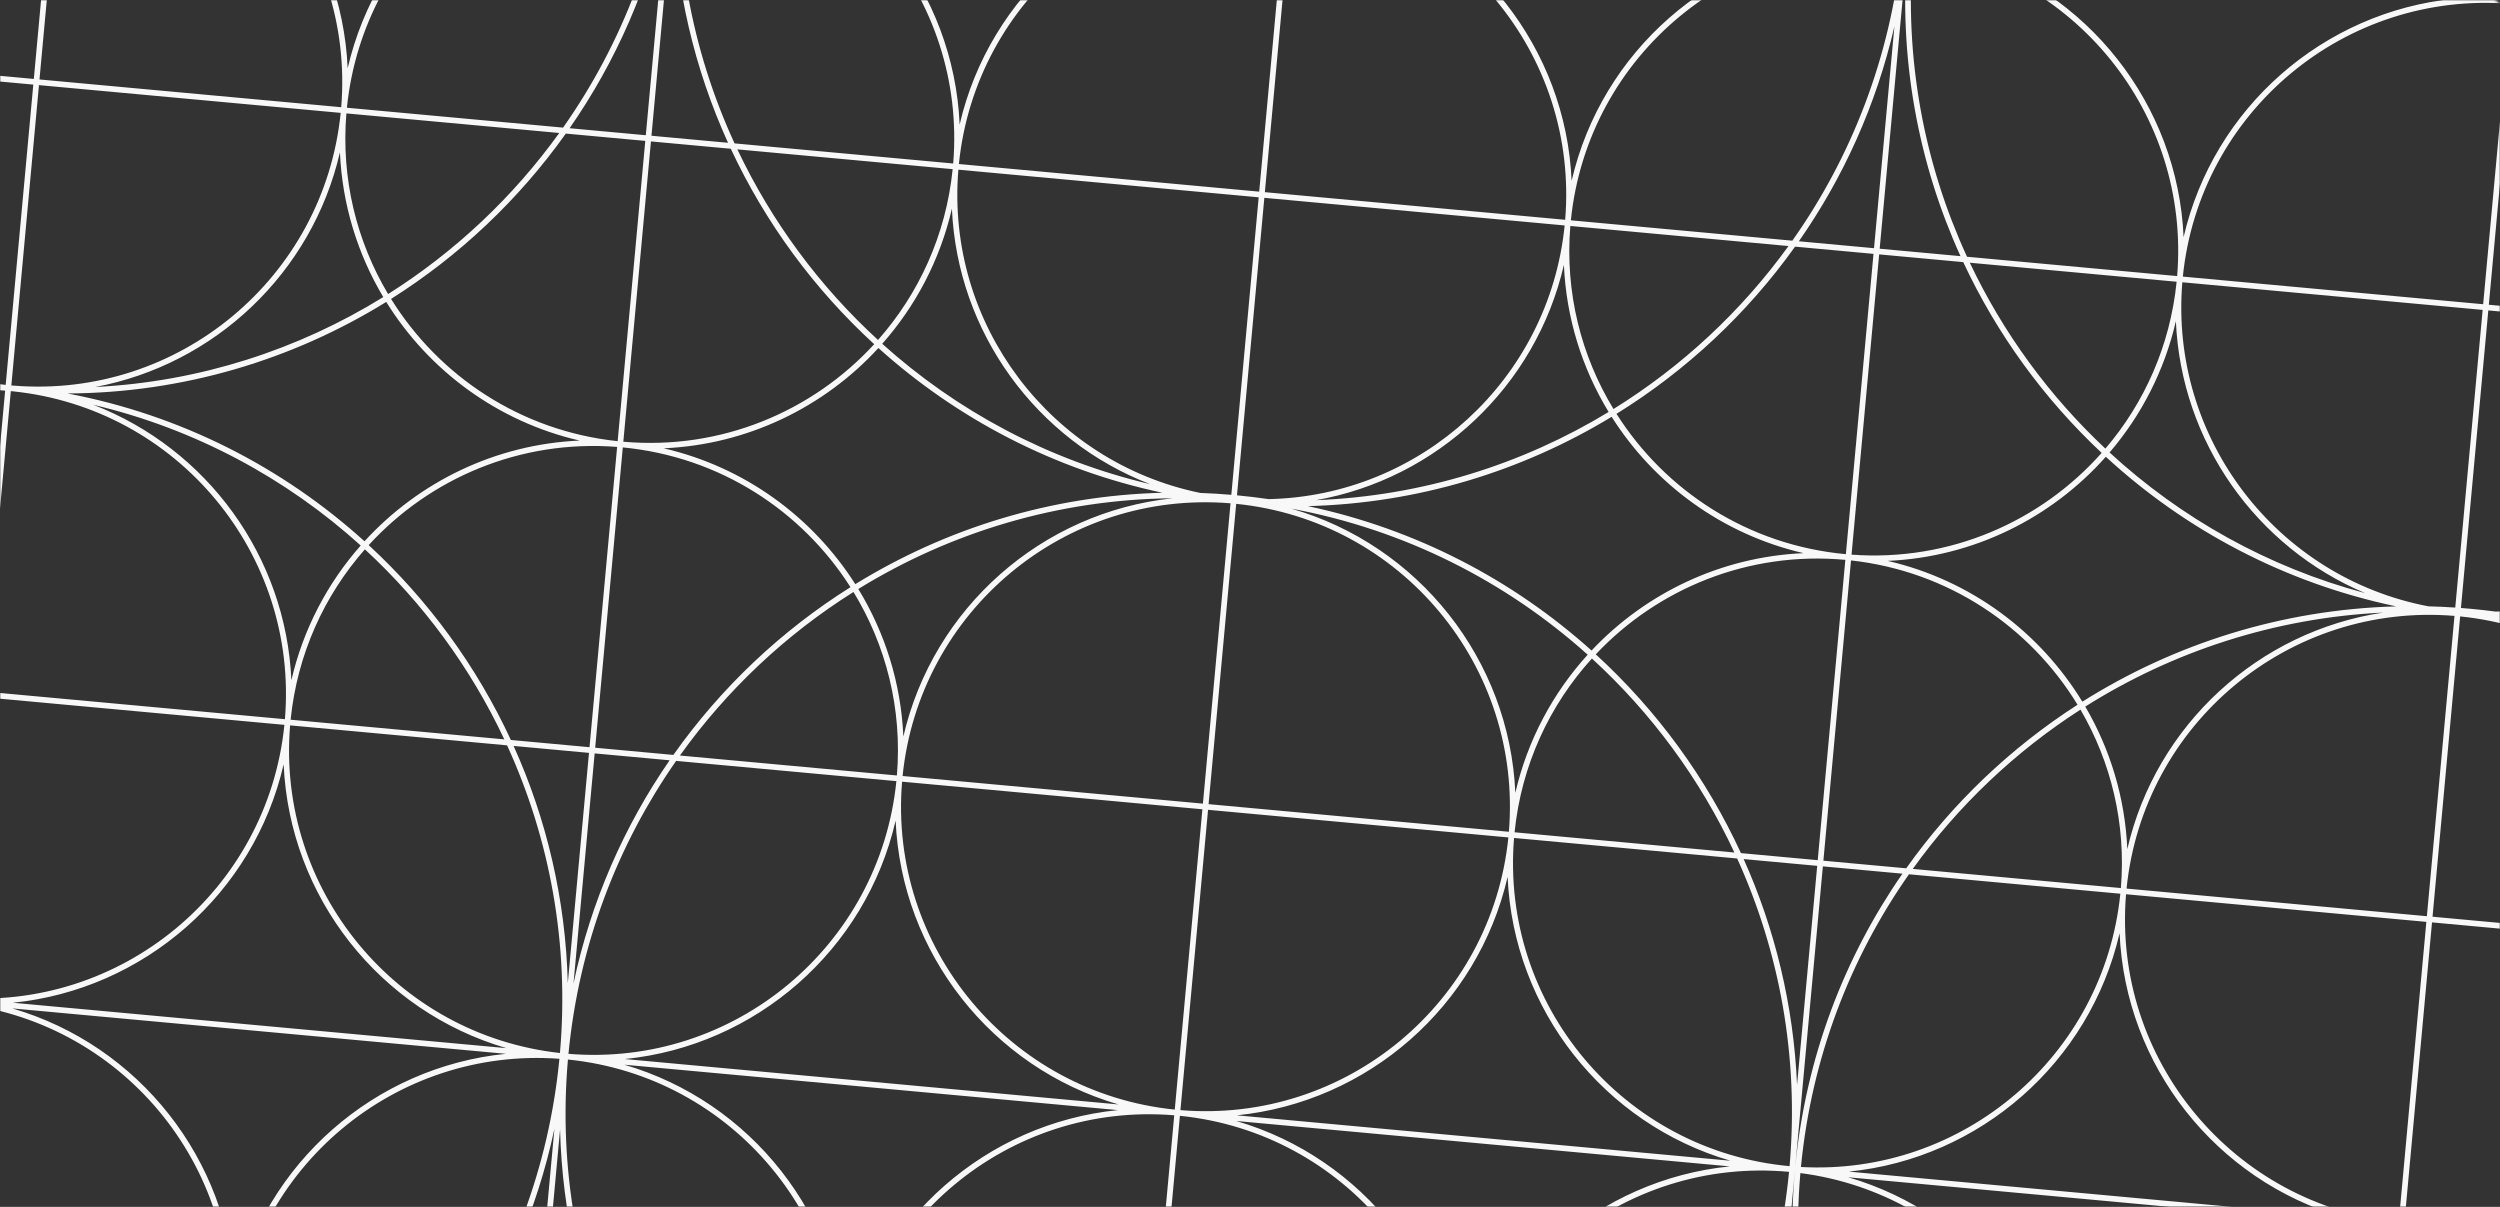<?xml version="1.0" encoding="UTF-8"?> <svg xmlns="http://www.w3.org/2000/svg" viewBox="0 0 1160 560" fill="none"><rect x="0" y="0" width="1160" height="560" fill="#333333" stroke="none"/><mask id="mask0_61_68" style="mask-type:alpha" maskUnits="userSpaceOnUse" x="0" y="0" width="4640" height="2240"><rect width="1160" height="560" rx="3" fill="white"></rect></mask><g mask="url(#mask0_61_68)"><path fill-rule="evenodd" clip-rule="evenodd" d="M-203.726 -265.938C-230.1 -227.156 -247.314 -181.272 -251.923 -131.17L3.258 -107.699C-60.747 -126.343 -104.924 -187.698 -99.852 -256.385L-203.726 -265.938ZM-205.532 -267.978C-232.363 -228.719 -249.879 -182.212 -254.553 -131.411L-254.792 -128.782L-254.782 -128.781C-267.053 19.089 -165.829 150.483 -23.644 177.511C-168.79 178.088 -292.538 288.902 -306.785 436.507L-306.788 436.507L-307.03 439.137L-307.025 439.137C-311.533 490.66 -302.125 540.21 -281.91 584.048L-281.965 584.622L-281.63 584.653C-240.137 674.092 -153.609 739.61 -48.531 749.275C-48.403 749.285 -48.274 749.298 -48.146 749.31C-48.055 749.317 -47.965 749.325 -47.873 749.335C-47.336 749.385 -46.798 749.43 -46.261 749.475C16.818 754.778 76.905 739.097 127.086 708.192C150.082 745.085 189.459 771.165 236.086 775.452C282.24 779.697 325.305 761.653 354.63 730.175C399.062 770.378 456.375 797.04 520.582 802.945C584.418 808.817 645.293 793.273 696.135 762.212C719.278 798.16 758.133 823.47 804.005 827.688C851.128 832.023 895.03 813.122 924.378 780.413C969.39 821.977 1027.977 849.615 1093.757 855.665C1252.398 870.258 1392.805 753.778 1407.365 595.497C1420.895 448.395 1320.963 316.967 1179.435 287.423C1271.14 284.848 1353.7 238.516 1404.775 167.043L1406.325 167.186L1406.565 164.557L1406.535 164.554C1434.245 124.893 1452.34 77.681 1457.092 26.022C1471.65 -132.253 1355.44 -272.34 1197.52 -286.865C1196.422 -286.967 1195.328 -287.06 1194.233 -287.15L1194.235 -287.168L1191.605 -287.41L1191.6 -287.35C1128.318 -291.875 1068.178 -275.408 1018.135 -243.75C995.143 -280.46 955.572 -306.467 908.717 -310.777C863.015 -314.983 820.357 -297.62 791.095 -267.16C746.888 -306.965 690.008 -333.4 626.315 -339.402L623.688 -339.645L623.685 -339.64C559.908 -345.07 499.163 -329.142 448.527 -297.76C425.368 -333.587 386.577 -358.803 340.8 -363.015C294.85 -367.24 251.965 -349.375 222.649 -318.155C178.29 -358.877 120.85 -385.895 56.425 -391.822C-50.002 -401.61 -148.19 -351.327 -205.03 -268.71L-205.461 -268.75L-205.532 -267.978ZM-202.011 -268.433L-99.634 -259.015C-99.634 -259.015 -99.633 -259.017 -99.633 -259.017C-92.415 -337.498 -23.46 -395.44 54.867 -389.3L54.868 -389.31C-49.535 -398.43 -145.804 -349.23 -202.011 -268.433ZM54.626 -386.67C-22.25 -392.678 -89.919 -335.805 -97.004 -258.775C-97.004 -258.775 -97.004 -258.775 -97.004 -258.772L41.688 -246.017L54.626 -386.67ZM44.318 -245.775L57.256 -386.44C134.608 -378.97 191.451 -310.368 184.326 -232.899M41.447 -243.388L-97.222 -256.142C-102.805 -180.197 -47.054 -113.392 28.752 -105.368L41.447 -243.388ZM58.187 -102.647L287.217 -81.581C228.54 -98.673 186.527 -151.662 183.847 -213.286C169.972 -153.185 118.998 -108.748 58.187 -102.647ZM186.737 -230.024C181.171 -154.298 236.583 -87.659 312.055 -79.32C316.658 -129.414 308.103 -177.66 289.25 -220.595L186.737 -230.024ZM292.25 -220.32C306.603 -187.176 314.89 -150.935 315.83 -113.149L325.405 -217.27L292.25 -220.32ZM325.647 -219.899L291.035 -223.083C275.29 -258.423 252.613 -290.152 224.585 -316.363C252.942 -346.553 294.233 -364.017 338.585 -360.553L325.647 -219.899ZM328.035 -217.028L318.452 -112.83C326.283 -149.839 341.103 -183.982 361.353 -213.964L328.035 -217.028ZM363.058 -216.458L328.277 -219.657L341.215 -360.322C385.853 -356.01 423.663 -331.342 446.288 -296.358C413.585 -275.673 385.195 -248.5 363.058 -216.458ZM364.358 -213.687C337.88 -174.916 320.605 -129.038 315.998 -78.939C392.265 -72.628 459.63 -128.245 468.02 -204.153L364.358 -213.687ZM468.285 -206.78L366.08 -216.18C387.89 -247.399 415.715 -273.895 447.702 -294.127C463.348 -268.923 471.212 -238.6 468.285 -206.781M449.94 -295.53C462.63 -275.087 470.298 -251.343 471.392 -226.153C487.212 -294.68 551.265 -342.842 623.135 -337.035C560.075 -342.332 500.017 -326.56 449.94 -295.53ZM467.808 -187.168C453.93 -127.066 402.957 -82.63 342.147 -76.528L571.178 -55.462C512.5 -72.555 470.488 -125.543 467.808 -187.168ZM570.935 -52.833L341.905 -73.899C400.582 -56.807 442.595 -3.818 445.275 57.807C459.15 -2.295 510.125 -46.731 570.935 -52.833ZM442.283 75.864C448.63 -0.841 392.34 -68.54 315.765 -76.297C311.56 -25.521 320.92 23.297 340.837 66.533L442.283 75.864ZM337.808 66.254C322.23 31.966 313.215 -5.758 312.228 -45.158L302.28 62.986L337.808 66.254ZM302.038 65.616L339.082 69.023C355.137 103.389 377.817 134.217 405.63 159.705C376.97 190.92 334.647 208.933 289.223 204.964L302.038 65.616ZM299.65 62.745L309.59 -45.323C301.447 -6.793 285.767 28.634 264.295 59.493L299.65 62.745ZM262.543 61.983L299.41 65.374L286.592 204.71C241.608 199.948 203.685 174.486 181.451 138.698C213.084 118.741 240.702 92.678 262.543 61.983ZM261.267 59.214C288.627 20.332 306.67 -25.959 311.798 -76.644C235.636 -82.237 168.67 -26.149 160.964 49.989L261.267 59.214ZM161.315 31.689C158.636 -29.936 116.623 -82.925 57.945 -100.017L286.975 -78.951C226.165 -72.85 175.191 -28.413 161.315 31.689ZM158.322 49.745C164.689 -27.183 108.052 -95.052 31.138 -102.481L18.321 36.868L158.322 49.745ZM158.081 52.375L18.079 39.498L5.262 178.844C5.576 178.872 5.89 178.899 6.204 178.925C82.795 185.11 150.339 128.859 158.081 52.375ZM-33.198 172.817C-91.953 150.722 -131.293 91.706 -125.867 26.258L-225.969 17.051C-189.607 94.206 -119.582 153.111 -33.198 172.817ZM-227.256 14.281L-125.625 23.629C-118.642 -45.475 -63.74 -98.371 3.016 -105.07L-252.153 -128.539C-256.363 -77.76 -247.065 -28.946 -227.256 14.281ZM28.508 -102.711C-47.93 -108.684 -115.267 -52.49 -122.996 23.87L15.692 36.627L28.508 -102.711ZM15.45 39.256L-123.237 26.5C-129.566 102.989 -73.61 170.521 2.634 178.592L15.45 39.256ZM-33.812 180.375C-122.631 183.925 -202.446 229.09 -252.225 298.345L-151.743 307.587C-145.137 242.217 -95.65 191.351 -33.812 180.375ZM-151.984 310.217L-253.995 300.832C-281.327 339.738 -299.26 386.053 -304.155 436.75L-48.978 460.22C-113.392 441.457 -157.724 379.435 -151.984 310.217ZM-49.22 462.85L-304.397 439.377C-308.832 490.118 -299.647 538.928 -279.87 582.163L-177.861 591.548C-170.878 522.442 -115.976 469.548 -49.22 462.85ZM-178.103 594.175L-278.585 584.933C-242.274 662.107 -172.037 721.072 -85.355 740.765C-144.154 718.692 -183.532 659.653 -178.103 594.175ZM-8.153 747.508C40.38 745.117 86.152 730.303 125.71 705.94C113.758 685.962 106.553 662.952 105.493 638.592C92.542 694.69 47.27 737.14 -8.153 747.508ZM108.486 620.535C105.963 651.028 113.338 680.097 127.952 704.545C158.995 685.028 186.125 659.592 207.642 629.655L108.486 620.535ZM210.688 629.935C188.822 660.705 161.106 686.822 129.328 706.798C151.577 742.49 189.448 767.875 234.357 772.628L247.173 633.293L210.688 629.935ZM247.415 630.663L212.438 627.445C233.67 596.883 249.177 561.845 257.248 523.755L247.415 630.663ZM249.802 633.533L236.985 772.883C282.035 776.817 324.033 759.135 352.68 728.395C324.765 702.668 302.06 671.548 286.082 636.87L249.802 633.533ZM284.825 634.102L250.045 630.905L259.87 524.075C260.845 562.945 269.632 600.185 284.825 634.102ZM289.123 637.15C304.918 670.952 327.18 701.3 354.462 726.445C373.777 704.93 386.675 677.322 389.805 646.41L289.123 637.15ZM389.452 664.71C383.865 688.918 372.257 710.582 356.413 728.227C393.702 761.962 440.147 786.075 492.145 796.215C433.822 778.915 392.123 726.097 389.452 664.71ZM547.135 801.528C600.71 801.533 651.395 786.442 694.725 759.98C682.117 739.587 674.503 715.925 673.413 690.827C659.49 751.133 608.217 795.665 547.135 801.528ZM676.405 672.773C673.817 704.023 681.63 733.778 696.972 758.592C728.76 738.773 756.5 712.795 778.4 682.153L676.405 672.773ZM781.44 682.433C759.205 713.9 730.89 740.555 698.383 760.825C721.102 796.09 759.232 820.92 804.247 825.06L817.062 685.71L781.44 682.433ZM817.305 683.08L783.18 679.94C803.355 650.742 818.335 617.503 826.655 581.442L817.305 683.08ZM819.692 685.95L806.878 825.278C852.155 828.605 894.185 810.135 922.445 778.61C895.587 753.352 873.683 723.087 858.12 689.485L819.692 685.95ZM856.857 686.717L819.935 683.322L832.75 543.995C832.75 543.995 832.753 543.995 832.753 543.995C828.33 594.635 837.342 643.383 856.857 686.717ZM861.165 689.765C876.53 722.477 897.977 751.96 924.19 776.628C942.5 755.42 954.692 728.582 957.722 698.648L861.165 689.765ZM957.37 716.945C951.995 740.23 941.05 761.165 926.122 778.43C961.398 811.02 1005.095 834.972 1054.08 846.533C998.908 827.492 959.947 776.212 957.37 716.945ZM1110.95 854.097C1209.17 857.375 1298.67 810.273 1352.713 734.977L1244.31 725.008C1237.165 795.732 1179.822 849.48 1110.95 854.097ZM1244.553 722.378L1353.672 732.415L1353.545 733.81C1381.635 694.255 1399.975 647.01 1404.735 595.255C1418.578 444.752 1312.545 310.795 1165.033 287.465C1164.745 287.457 1164.457 287.452 1164.17 287.445C1230.467 304.95 1276.515 367.955 1270.67 438.418L1374.533 447.97L1374.29 450.6L1270.43 441.048C1263.447 510.15 1208.545 563.045 1141.787 569.745L1402.227 593.7L1401.985 596.327L1141.547 572.372C1205.96 591.138 1250.293 653.16 1244.553 722.378ZM1115.64 567.332C1192.348 573.68 1260.047 517.385 1267.8 440.805L1128.455 427.988L1115.64 567.332ZM1128.697 425.36L1268.043 438.175C1274.39 361.467 1218.092 293.767 1141.515 286.015L1128.697 425.36ZM1175.165 284.868C1267.16 283.645 1350.267 237.951 1401.725 166.763L1296.547 157.089C1289.82 223.67 1238.605 275.205 1175.165 284.868ZM1296.79 154.459L1403.503 164.275C1430.975 125.396 1449.082 79.103 1454.21 28.409L1193.783 4.455C1258.197 23.218 1302.53 85.242 1296.79 154.459ZM1194.025 1.826L1454.463 25.78C1468.888 -131.049 1353.74 -269.845 1197.28 -284.238C1196.382 -284.32 1195.485 -284.397 1194.59 -284.47C1272.753 -276.25 1330.013 -206.686 1322.793 -128.185L1429.935 -118.33L1429.693 -115.701L1322.527 -125.557C1314.985 -57.098 1260.358 -4.83 1194.025 1.826ZM1320.162 -128.427C1327.267 -205.676 1270.767 -274.108 1193.75 -281.902L1180.812 -141.243L1320.162 -128.427ZM1180.57 -138.614L1319.898 -125.799C1311.51 -49.891 1244.145 5.726 1167.875 -0.585L1180.57 -138.614ZM1178.182 -141.485L1191.12 -282.145C1113.975 -288.53 1045.938 -231.552 1038.832 -154.304C1038.832 -154.304 1038.832 -154.303 1038.832 -154.304L1178.182 -141.485ZM1038.615 -151.671L1177.943 -138.856L1165.245 -0.821C1089.105 -8.528 1033.015 -75.506 1038.615 -151.671ZM1039.505 -174.745C1054.912 -239.725 1113.745 -286.183 1181.305 -285.26C1122.31 -287.397 1066.432 -271.188 1019.518 -241.5C1031.428 -221.675 1038.562 -198.866 1039.505 -174.745ZM1015.91 -242.328C993.778 -277.68 955.977 -302.938 911.102 -307.882L898.168 -167.24L934.92 -163.86C956.55 -195.168 984.153 -221.827 1015.91 -242.328ZM937.942 -163.582C959.235 -194.059 986.258 -220.035 1017.29 -240.076C1031.902 -215.727 1039.17 -186.801 1036.385 -156.517C1036.325 -155.858 1036.26 -155.201 1036.19 -154.545L937.942 -163.582ZM933.217 -161.365L897.925 -164.611L885.595 -30.544C885.602 -30.544 885.612 -30.543 885.622 -30.542C890.745 -79.043 907.653 -123.519 933.217 -161.365ZM888.258 -30.372C893.405 -78.901 910.455 -123.36 936.22 -161.089L1035.885 -151.922C1026.793 -79.422 962.21 -26.277 888.258 -30.372ZM885.355 -27.914C885.355 -27.915 885.355 -27.915 885.352 -27.915L885.24 -26.685C885.278 -27.095 885.317 -27.505 885.355 -27.914ZM886.19 -65.847L895.298 -164.853L862.635 -167.857C876.408 -136.223 884.633 -101.769 886.19 -65.847ZM861.415 -170.621L895.538 -167.482L908.477 -308.147C863.617 -312.275 821.768 -295.248 793.05 -265.382C821.94 -238.885 845.288 -206.624 861.415 -170.621ZM791.237 -263.462C819.513 -237.536 842.43 -206.038 858.393 -170.899L754.888 -180.419C754.938 -181.076 754.995 -181.734 755.055 -182.393C757.945 -213.825 771.22 -241.844 791.237 -263.462ZM789.283 -265.238C745.49 -304.652 689.155 -330.827 626.075 -336.775C697.66 -329.54 751.855 -270.875 755.312 -200.884C760.885 -225.512 772.852 -247.492 789.283 -265.238ZM752.245 -180.662C752.245 -180.662 752.245 -180.663 752.245 -180.663C759.35 -257.913 702.847 -326.345 625.832 -334.14L612.895 -193.479L752.245 -180.662ZM610.265 -193.721L623.202 -334.382C546.055 -340.765 478.02 -283.788 470.915 -206.54M610.265 -193.721L470.915 -206.538L610.265 -193.721ZM610.023 -191.091L597.327 -53.057C521.185 -60.764 465.098 -127.742 470.697 -203.906L610.023 -191.091ZM599.955 -52.816L612.653 -190.85L751.977 -178.035C743.59 -102.127 676.225 -46.504 599.955 -52.816ZM597.085 -50.422L584.268 88.923L444.923 76.106C452.675 -0.473 520.375 -56.77 597.085 -50.422ZM586.898 89.165L599.712 -50.18C676.293 -42.429 732.59 25.273 726.24 101.982L586.898 89.165ZM584.025 91.552L444.683 78.736C438.735 150.608 487.78 214.573 556.977 228.728C561.742 228.897 566.528 229.185 571.33 229.594L584.025 91.552ZM573.957 229.83L586.655 91.794L726 104.611C718.75 176.215 659.09 230.085 588.663 231.593C583.803 230.885 578.903 230.296 573.957 229.83ZM539.4 228.639C489.048 217.963 444.017 194.261 407.585 161.481C382.415 188.897 346.902 206.318 307.935 208.012C345.58 216.703 377.077 239.947 396.86 271.048C438.815 245.207 487.663 229.958 539.4 228.639ZM394.618 272.442C372.06 236.992 333.993 211.944 288.98 207.596L276.163 346.945L312.442 350.283C334.478 319.1 362.48 292.645 394.618 272.442ZM315.483 350.562C337.178 320.207 364.603 294.43 396.015 274.683C411.08 299.36 418.728 328.858 416.165 359.822L315.483 350.562ZM310.702 352.772L275.92 349.575L266.095 456.402C274.145 418.363 289.575 383.35 310.702 352.772ZM289.91 491.39L518.94 512.455C460.262 495.365 418.25 442.375 415.57 380.75C401.695 440.853 350.72 485.288 289.91 491.39ZM418.562 362.695C412.215 439.402 468.512 507.105 545.09 514.855L557.908 375.51L418.562 362.695ZM560.538 375.752L547.72 515.102C624.428 521.45 692.13 465.15 699.883 388.57L560.538 375.752ZM699.53 406.868C685.655 466.97 634.68 511.408 573.87 517.508L802.9 538.575C744.222 521.482 702.21 468.493 699.53 406.868ZM702.523 388.812C696.138 465.96 753.115 533.995 830.365 541.1C834.798 490.392 825.69 441.603 806.035 398.332L702.523 388.812ZM809.058 398.61C823.565 431 832.23 466.415 833.832 503.387L843.183 401.75L809.058 398.61ZM843.423 399.12L807.8 395.845C791.678 360.848 768.7 329.478 740.435 303.615C769.207 273.087 811.227 255.63 856.24 259.77L843.423 399.12ZM845.81 401.993L832.995 541.317C832.997 541.317 832.997 541.317 833 541.317C837.888 490.723 855.643 444.435 882.732 405.387L845.81 401.993ZM884.48 402.897L846.053 399.363L858.867 260.035C903.992 265.022 941.947 290.85 963.982 327C932.97 346.935 905.91 372.697 884.48 402.897ZM885.76 405.665C858.45 444.59 840.54 490.86 835.635 541.487C910.702 545.617 976.222 489.947 983.84 414.688L885.76 405.665ZM983.49 432.988C969.612 493.087 918.64 537.525 857.83 543.628L1086.86 564.692C1028.182 547.6 986.17 494.61 983.49 432.988ZM830.122 543.73C825.23 594.395 807.375 640.705 780.16 679.663L676.648 670.143C684.442 593.125 752.875 536.625 830.122 543.73ZM802.658 541.202C741.847 547.305 690.872 591.742 676.997 651.842C674.317 590.217 632.305 537.23 573.628 520.138L802.658 541.202ZM518.7 515.085L289.668 494.02C348.345 511.113 390.358 564.1 393.038 625.725C406.915 565.622 457.887 521.188 518.7 515.085ZM390.045 643.78L287.848 634.383C268.195 591.115 259.09 542.327 263.52 491.62C340.1 499.373 396.392 567.072 390.045 643.78ZM392.688 644.025C400.438 567.445 468.14 511.147 544.847 517.497L532.033 656.84L392.688 644.025ZM534.66 657.082L547.477 517.737C624.058 525.49 680.352 593.19 674.005 669.9L534.66 657.082ZM531.79 659.47L392.445 646.653C386.098 723.362 442.392 791.062 518.972 798.815L531.79 659.47ZM521.602 799.058L534.42 659.712L673.763 672.528C666.013 749.107 598.31 805.405 521.602 799.058ZM857.587 546.255C916.265 563.347 958.278 616.337 960.957 677.962C974.832 617.86 1025.807 573.423 1086.618 567.322L857.587 546.255ZM957.965 696.018L859.883 686.995C840.133 643.745 830.965 594.982 835.375 544.31C909.938 553.942 964.202 620.63 957.965 696.018ZM960.605 696.26C968.357 619.68 1036.057 563.385 1112.767 569.732L1099.95 709.077L960.605 696.26ZM1102.338 711.947L1241.682 724.765C1233.93 801.345 1166.23 857.64 1089.52 851.293L1102.338 711.947ZM1099.707 711.705L960.365 698.89C954.015 775.597 1010.312 843.3 1086.892 851.05L1099.707 711.705ZM1102.58 709.317L1115.395 569.975C1191.975 577.725 1248.273 645.428 1241.922 722.135L1102.58 709.317ZM1113.01 567.097L1125.825 427.748L986.482 414.93C980.135 491.64 1036.43 559.345 1113.01 567.097ZM986.722 412.3L1126.068 425.118L1138.885 285.772C1062.175 279.425 994.475 335.723 986.722 412.3ZM987.075 394.002C1000.42 336.2 1048.078 292.887 1105.8 284.23C1055.527 286.66 1008.195 302.243 967.565 327.85C979.095 347.548 986.038 370.127 987.075 394.002ZM965.337 329.267C935.065 348.74 908.6 373.815 887.525 403.178L984.082 412.058C986.565 382.07 979.472 353.46 965.337 329.267ZM966.212 325.582C1008.862 298.712 1058.83 282.79 1111.84 281.36C1060.168 270.515 1014.077 245.958 977.102 211.946C951.85 240.381 915.653 258.517 875.852 260.248C914.42 269.152 946.535 293.33 966.212 325.582ZM859.115 257.358C904.65 260.707 946.903 242.004 975.165 210.149C948.415 185.085 926.55 155.024 910.945 121.622L871.928 118.033L859.115 257.358ZM872.17 115.404L909.67 118.853C890 75.558 880.795 26.785 884.997 -23.922C884.992 -23.922 884.99 -23.923 884.985 -23.923L872.17 115.404ZM887.62 -23.607C883.433 27.136 892.795 75.922 912.7 119.132L1010.2 128.1C1016.44 52.715 962.178 -13.97 887.62 -23.607ZM1012.842 128.343C1020.592 51.763 1088.295 -4.534 1165.003 1.814L1152.185 141.159L1012.842 128.343ZM1154.572 144.03L1293.918 156.847C1286.723 227.939 1227.86 281.55 1158.09 283.79C1154.245 283.28 1150.375 282.848 1146.477 282.488C1144.943 282.348 1143.408 282.217 1141.875 282.1L1154.572 144.03ZM1151.945 143.788L1012.6 130.972C1006.597 203.506 1056.608 267.985 1126.812 281.342C1130.94 281.442 1135.082 281.632 1139.24 281.913L1151.945 143.788ZM1097.425 275.21C1046.995 253.95 1012.043 205.057 1009.607 149.027C1004.29 172.063 993.52 192.798 978.837 209.955C1011.875 240.359 1052.26 263.142 1097.425 275.21ZM976.9 208.156C994.947 187.037 1006.955 160.406 1009.957 130.729L913.995 121.903C929.398 154.412 950.8 183.685 976.9 208.156ZM1154.815 141.401L1167.632 2.056C1244.213 9.807 1300.507 77.509 1294.16 154.218L1154.815 141.401ZM1138.852 -0.597C1078.043 5.505 1027.07 49.941 1013.192 110.043C1010.513 48.418 968.5 -4.571 909.822 -21.663L1138.852 -0.597ZM1139.095 -3.226C1080.045 -20.427 1037.872 -73.982 1035.68 -136.107C1019.798 -70.231 957.98 -23.81 887.992 -27.742C887.947 -27.274 887.903 -26.805 887.86 -26.335L1139.095 -3.226ZM882.6 -26.819L626.105 -50.41C687.303 -56.551 738.538 -101.514 752.025 -162.197C755.715 -92.836 810.585 -34.77 882.717 -28.133C882.68 -27.695 882.64 -27.257 882.6 -26.819ZM854.895 -26.715L625.865 -47.781C684.54 -30.689 726.555 22.3 729.235 83.925C743.11 23.823 794.082 -20.613 854.895 -26.715ZM728.883 102.225C736.678 25.207 805.11 -31.294 882.357 -24.189C877.232 26.505 859.112 72.797 831.64 111.676L728.883 102.225ZM834.673 111.955L869.543 115.162L879.01 12.21C870.572 48.784 855.283 82.458 834.673 111.955ZM832.913 114.445L869.3 117.791L856.482 257.14C811.092 252.965 772.702 227.755 750.05 192.02C782.418 171.963 810.655 145.591 832.913 114.445ZM829.862 114.164L728.64 104.854C726.085 135.728 733.68 165.143 748.658 189.777C780.295 170.173 807.947 144.481 829.862 114.164ZM746.408 191.157C706.242 215.535 659.798 230.158 610.615 232.078C666.668 222.164 712.587 179.475 725.648 122.909C726.722 147.636 734.13 170.972 746.408 191.157ZM747.8 193.401C706.2 218.654 657.93 233.54 606.84 234.842C657.112 245.501 702.077 269.142 738.477 301.842C763.565 275.205 798.548 258.33 836.87 256.663C799.133 247.951 767.575 224.614 747.8 193.401ZM736.685 303.78C698.91 269.858 651.827 245.775 599.15 236.006C658.138 252.912 700.428 306.05 703.115 367.885C708.768 343.408 720.57 321.53 736.685 303.78ZM700.122 385.94L560.78 373.123L573.595 233.779C650.175 241.53 706.47 309.233 700.122 385.94ZM570.965 233.537L558.15 372.882L418.805 360.065C426.558 283.485 494.257 227.189 570.965 233.537ZM570.683 233.496C570.778 233.506 570.872 233.515 570.967 233.524L570.683 233.496ZM544.112 231.198C491.14 231.685 441.075 246.919 398.257 273.288C410.618 293.525 418.077 316.945 419.158 341.765C432.98 281.895 483.613 237.571 544.112 231.198ZM702.765 386.183L804.76 395.565C788.817 361.44 766.28 330.837 738.643 305.553C719.03 327.155 705.923 354.985 702.765 386.183ZM882.938 -30.765C886.747 -79.453 878.095 -126.31 859.63 -168.133L754.707 -177.784C750.322 -103.115 806.808 -37.781 882.938 -30.765ZM415.923 362.45L313.725 353.053C286.507 392.007 268.655 438.315 263.765 488.98C340.473 495.325 408.17 439.03 415.923 362.45ZM263.457 456.24L273.29 349.332L238.314 346.115C253.615 380.038 262.47 417.317 263.457 456.24ZM237.048 343.348L273.533 346.702L286.35 207.366C241.326 203.848 199.461 221.898 171.074 252.933C198.675 278.37 221.161 309.105 237.048 343.348ZM169.31 254.898C196.272 279.752 218.306 309.707 234.002 343.067L134.846 333.947C137.927 303.505 150.482 276.267 169.31 254.898ZM169.124 251.153C194.303 223.624 229.893 206.125 268.95 204.427C230.786 195.615 198.939 171.845 179.212 140.097C135.81 166.924 85.016 182.327 31.297 182.565C84.128 192.583 131.311 216.942 169.124 251.153ZM2.39 181.248C-74.048 175.275 -141.384 231.469 -149.113 307.83L-10.426 320.585L2.39 181.248ZM5.02 181.48L-7.797 320.827L132.204 333.705C138.545 257.085 82.389 189.454 5.948 181.571C5.639 181.54 5.329 181.509 5.02 181.48ZM43.325 187.828C90.608 199.032 132.909 221.947 167.36 253.118C151.964 270.58 140.682 291.89 135.197 315.647C132.696 258.127 95.928 208.132 43.325 187.828ZM131.963 336.332L-8.039 323.455L-20.856 462.805C56.123 469.53 124.189 413.132 131.963 336.332ZM-23.728 465.207C-100.166 459.235 -167.502 515.428 -175.232 591.788L-36.544 604.545L-23.728 465.207ZM-21.098 465.438L-33.915 604.785L106.087 617.663C112.453 540.735 55.816 472.868 -21.098 465.438ZM108.728 617.905L209.411 627.168C236.739 588.27 254.67 541.962 259.57 491.275C183.405 485.678 116.434 541.765 108.728 617.905ZM259.815 488.598C264.245 437.868 255.062 389.065 235.287 345.837L134.604 336.575C128.292 412.845 183.909 480.207 259.815 488.598ZM234.982 486.337L5.951 465.272C66.762 459.17 117.736 414.735 131.612 354.632C134.291 416.257 176.304 469.245 234.982 486.337ZM234.739 488.967C173.929 495.07 122.955 539.505 109.079 599.607C106.4 537.982 64.386 484.993 5.709 467.902L234.739 488.967ZM-36.786 607.173L-175.473 594.418C-181.803 670.908 -125.847 738.44 -49.602 746.51L-36.786 607.173ZM-46.974 746.763C-46.664 746.79 -46.354 746.817 -46.044 746.842C30.552 753.035 98.103 696.783 105.845 620.293L-34.157 607.415L-46.974 746.763ZM-23.484 462.55C-99.728 454.48 -155.685 386.947 -149.355 310.457L-10.668 323.215L-23.484 462.55ZM177.838 137.841C138.323 162.269 92.625 177.137 44.178 179.572C99.558 169.173 144.786 126.739 157.73 70.673C158.786 94.96 165.951 117.906 177.838 137.841ZM180.078 136.442C210.975 116.943 238.006 91.564 259.498 61.703L160.722 52.618C158.205 83.034 165.537 112.034 180.078 136.442ZM409.353 159.519C443.923 190.623 486.305 213.477 533.65 224.646C481 204.364 444.192 154.343 441.69 96.791C436.183 120.639 424.837 142.02 409.353 159.519ZM442.04 78.493L342.132 69.304C357.998 102.787 380.225 132.838 407.397 157.744C426.325 136.343 438.95 109.031 442.04 78.493ZM222.795 -314.42C250.2 -288.79 272.442 -257.83 288.017 -223.36L186.955 -232.656M220.858 -316.215C204.817 -298.495 193.067 -276.675 187.433 -252.27C184.378 -322.525 130.201 -381.558 58.491 -388.97C121.375 -382.675 177.44 -356.07 220.858 -316.215ZM186.955 -232.657C189.865 -264.3 203 -292.543 222.795 -314.42L186.955 -232.657ZM184.06 -230.27L44.076 -243.146L31.38 -105.114C107.919 -98.427 175.647 -154.144 184.06 -230.27ZM184.326 -232.898L44.318 -245.775L184.326 -232.898Z" fill="#F8F8F8"></path></g></svg> 